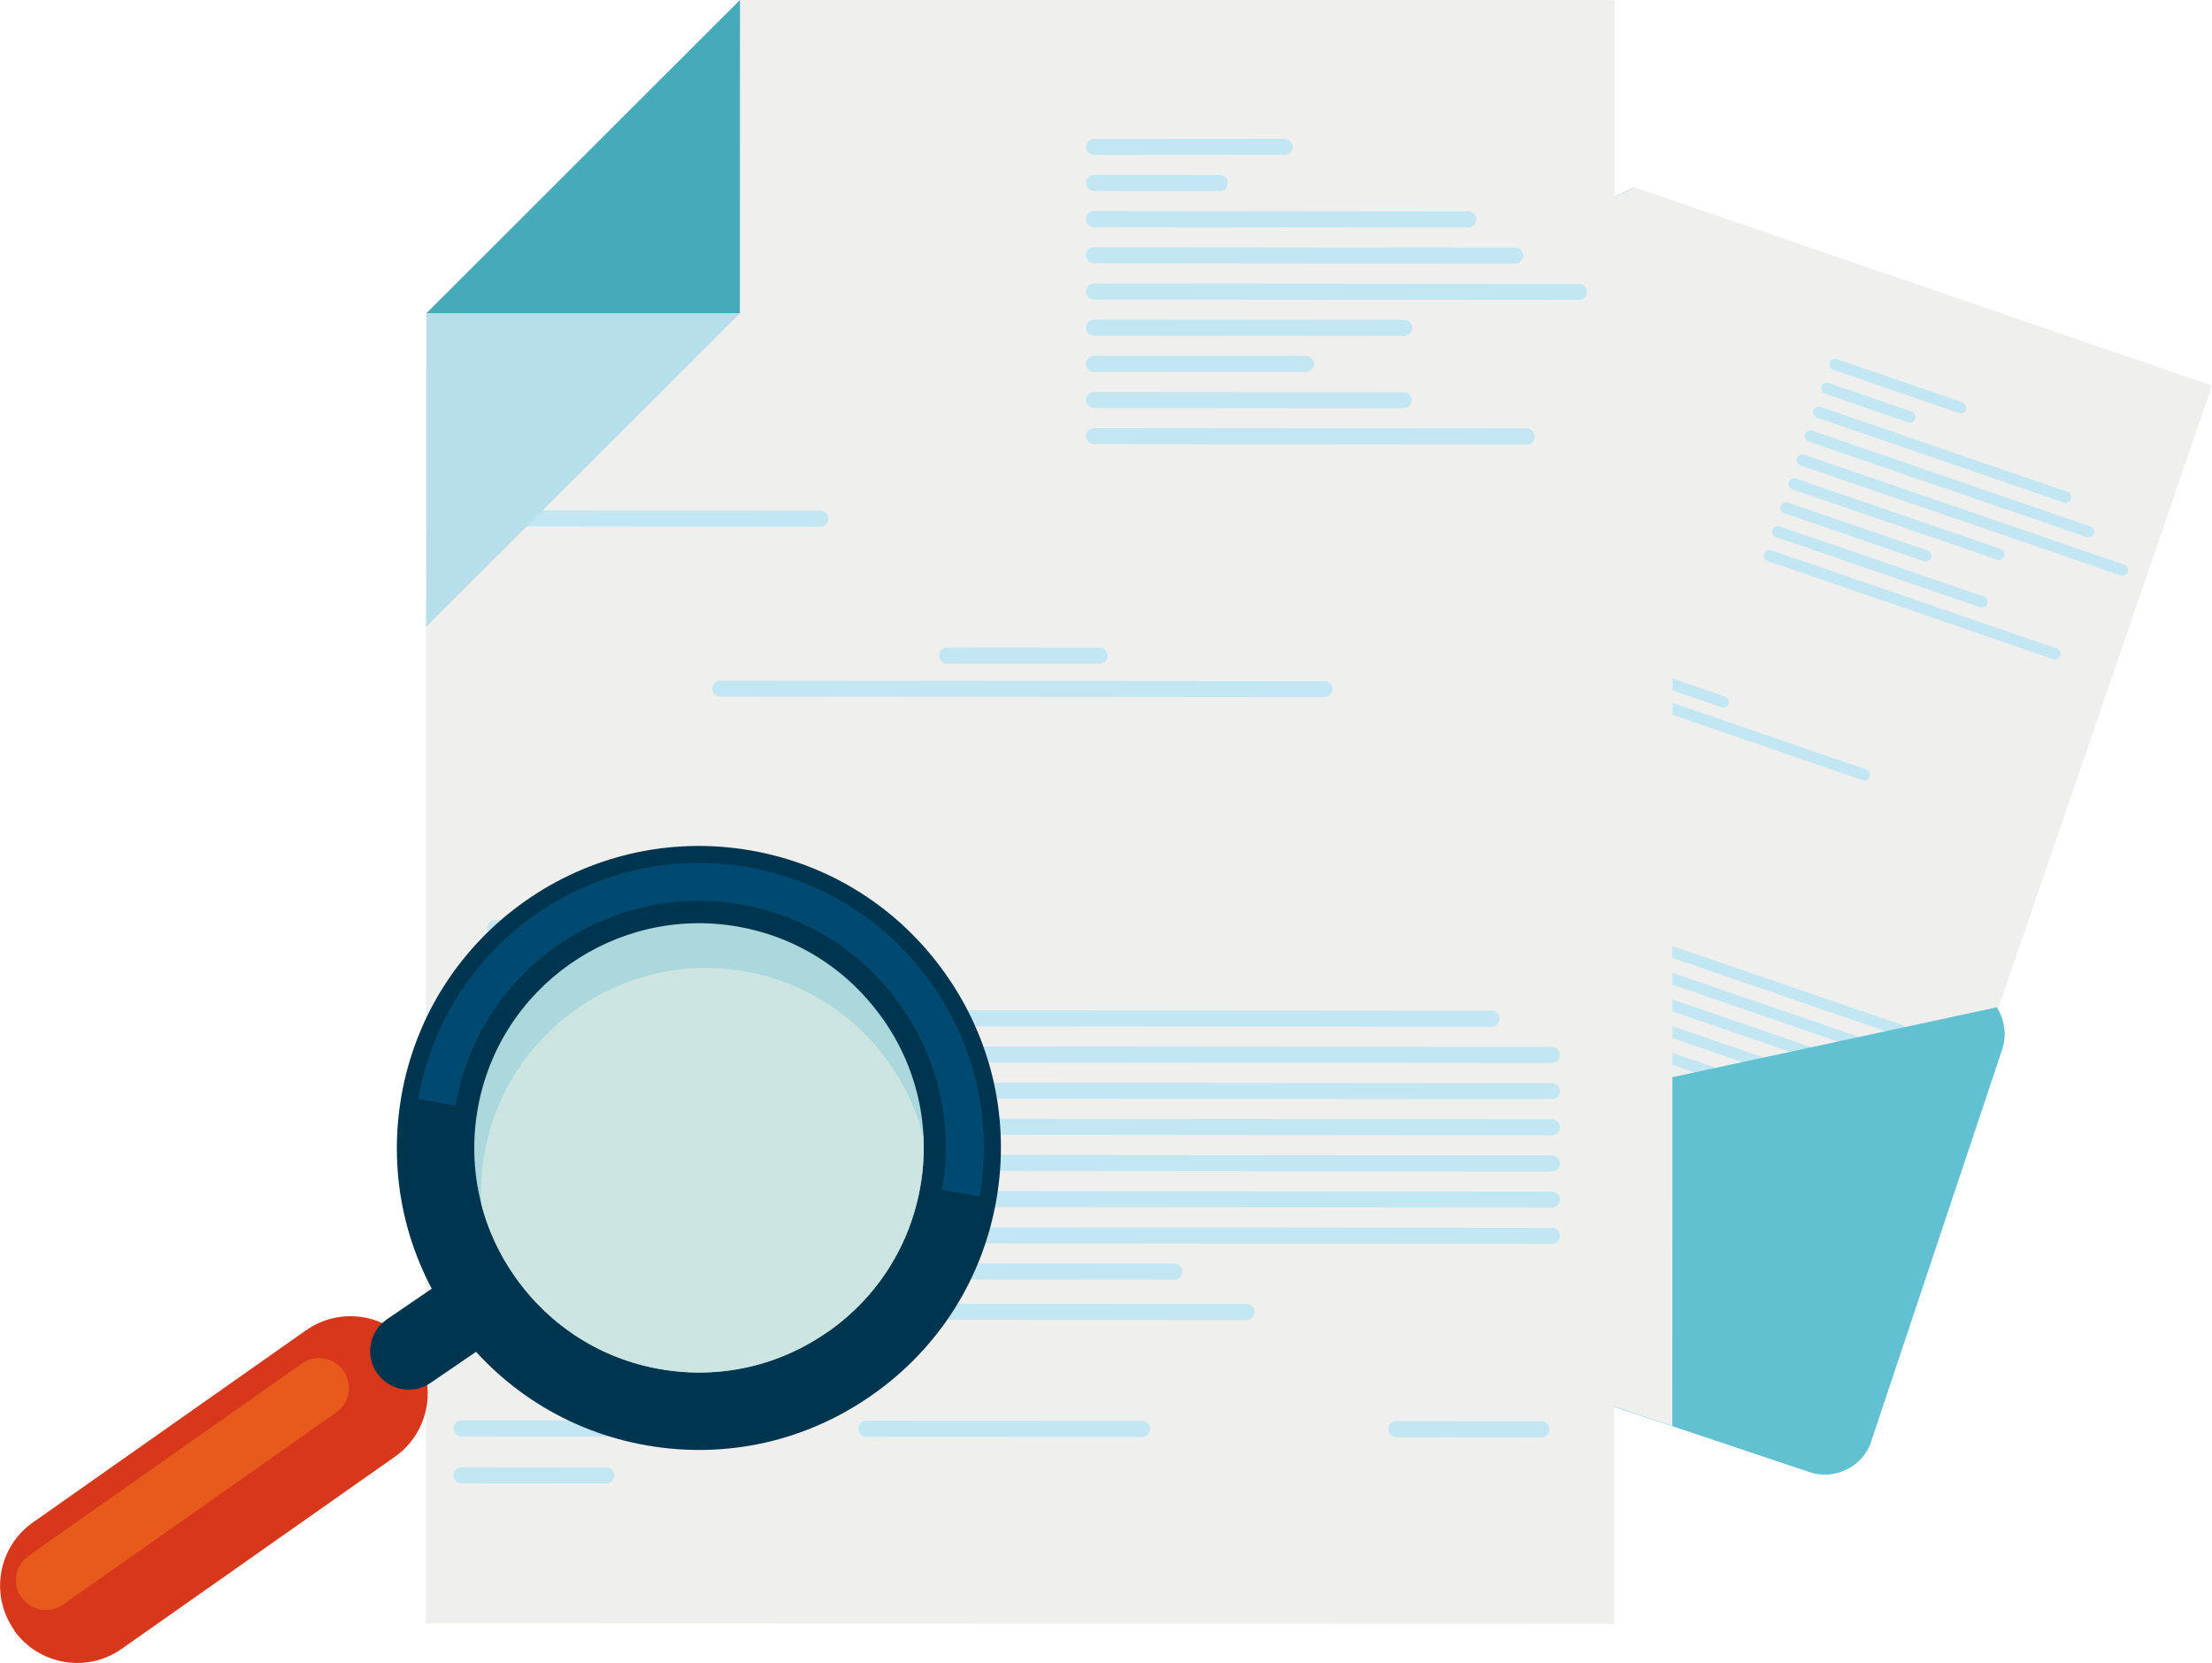 <?xml version="1.0" encoding="UTF-8"?><svg xmlns="http://www.w3.org/2000/svg" viewBox="0 0 174.93 131.53"><defs><style>.d,.e{fill:#efefee;}.f{fill:#eab91f;}.g{fill:#003550;}.h{stroke-width:.89px;}.h,.i{fill:none;stroke:#c2e6f2;stroke-linecap:round;stroke-linejoin:round;}.j{isolation:isolate;}.k{fill:#62c1d1;}.l{fill:#aad8dc;}.m{fill:#004971;}.n{fill:#e75a1c;}.o{fill:#46aabb;}.p{fill:#b7dfea;}.q{fill:#cde5e1;}.r{fill:#d7371a;}.e{mix-blend-mode:multiply;}.i{stroke-width:1.27px;}</style></defs><g class="j"><g id="a"/><g id="b"><g id="c"><g><g><polygon class="f" points="95.59 58.43 128.45 59.35 157.91 79.68 118.48 92.68 95.59 58.43"/><g><polygon class="d" points="83.77 94 99.41 48.43 107.26 25.57 129.25 14.82 174.93 30.5 169.13 47.42 161.47 69.73 145.82 115.3 83.77 94"/><g><line class="h" x1="145.12" y1="28.83" x2="155.06" y2="32.25"/><line class="h" x1="144.47" y1="30.72" x2="151.04" y2="32.98"/><line class="h" x1="143.82" y1="32.61" x2="163.36" y2="39.33"/><line class="h" x1="143.18" y1="34.5" x2="165.16" y2="42.06"/><line class="h" x1="142.53" y1="36.39" x2="167.85" y2="45.09"/><line class="h" x1="141.88" y1="38.28" x2="158.08" y2="43.85"/><line class="h" x1="141.23" y1="40.17" x2="152.29" y2="43.97"/><line class="h" x1="140.58" y1="42.06" x2="156.74" y2="47.61"/><line class="h" x1="139.93" y1="43.95" x2="162.52" y2="51.72"/><line class="h" x1="105.47" y1="36.93" x2="124.15" y2="43.35"/><line class="h" x1="89.13" y1="84.45" x2="96.68" y2="87.05"/><line class="h" x1="110.26" y1="91.72" x2="124.65" y2="96.67"/><line class="h" x1="137.94" y1="101.24" x2="145.5" y2="103.84"/><line class="h" x1="88.28" y1="86.9" x2="95.84" y2="89.5"/><line class="h" x1="128.33" y1="52.78" x2="136.29" y2="55.52"/><line class="h" x1="115.89" y1="50.44" x2="147.44" y2="61.29"/><line class="h" x1="99.84" y1="58.91" x2="120.26" y2="65.93"/><line class="h" x1="100.83" y1="64.5" x2="150.25" y2="81.49"/><line class="h" x1="96.2" y1="65.02" x2="152.76" y2="84.47"/><line class="h" x1="95.55" y1="66.91" x2="152.12" y2="86.36"/><line class="h" x1="94.9" y1="68.8" x2="151.47" y2="88.25"/><line class="h" x1="94.25" y1="70.69" x2="150.82" y2="90.14"/><line class="h" x1="93.6" y1="72.58" x2="150.17" y2="92.03"/><line class="h" x1="92.95" y1="74.47" x2="149.52" y2="93.92"/><line class="h" x1="92.3" y1="76.36" x2="129.16" y2="89.03"/><line class="h" x1="91.62" y1="78.47" x2="132.21" y2="92.43"/></g><polygon class="o" points="123.63 31.19 107.26 25.57 129.25 14.82 123.63 31.19"/><polygon class="p" points="107.26 25.57 123.63 31.19 101.64 41.95 107.26 25.57"/></g><path class="k" d="M147.99,113.99l10.35-30.99c.39-1.15,.18-2.36-.43-3.32l-38.8,8.36-23.52-29.61c-1.04,.4-1.91,1.22-2.3,2.36l-10.6,31.28c-.69,2.04,.42,4.27,2.48,4.96l57.9,19.41c2.04,.69,4.25-.41,4.93-2.44Z"/></g><g><polygon class="e" points="38.27 112.64 38.3 59.4 38.31 24.79 63.11 0 127.11 .02 127.5 15.68 129.25 14.82 132.28 15.88 132.28 25.64 132.27 59.42 132.25 112.8 127.64 111.24 38.27 112.64"/><polygon class="d" points="33.68 128.42 33.7 59.4 33.71 24.79 58.52 0 127.69 .02 127.68 25.64 127.67 59.42 127.65 128.45 33.68 128.42"/><g><line class="i" x1="86.53" y1="11.61" x2="101.58" y2="11.62"/><line class="i" x1="86.53" y1="14.47" x2="96.47" y2="14.48"/><line class="i" x1="86.52" y1="17.33" x2="116.11" y2="17.36"/><line class="i" x1="86.52" y1="20.19" x2="119.82" y2="20.22"/><line class="i" x1="86.52" y1="23.06" x2="124.87" y2="23.09"/><line class="i" x1="86.52" y1="25.92" x2="111.05" y2="25.94"/><line class="i" x1="86.51" y1="28.78" x2="103.27" y2="28.79"/><line class="i" x1="86.51" y1="31.64" x2="111" y2="31.66"/><line class="i" x1="86.51" y1="34.5" x2="120.74" y2="34.53"/><line class="i" x1="36.56" y1="41" x2="64.86" y2="41.03"/><line class="i" x1="36.5" y1="112.99" x2="47.95" y2="113"/><line class="i" x1="68.51" y1="113.02" x2="90.31" y2="113.03"/><line class="i" x1="110.44" y1="113.05" x2="121.89" y2="113.06"/><line class="i" x1="36.5" y1="116.7" x2="47.94" y2="116.71"/><line class="i" x1="74.9" y1="51.86" x2="86.96" y2="51.87"/><line class="i" x1="56.96" y1="54.47" x2="104.74" y2="54.51"/><line class="i" x1="39.16" y1="73.4" x2="70.08" y2="73.43"/><line class="i" x1="43.09" y1="80.52" x2="117.94" y2="80.58"/><line class="i" x1="37.06" y1="83.38" x2="122.73" y2="83.45"/><line class="i" x1="37.06" y1="86.24" x2="122.73" y2="86.31"/><line class="i" x1="37.05" y1="89.1" x2="122.73" y2="89.17"/><line class="i" x1="37.05" y1="91.96" x2="122.73" y2="92.03"/><line class="i" x1="37.05" y1="94.82" x2="122.72" y2="94.89"/><line class="i" x1="37.05" y1="97.68" x2="122.72" y2="97.76"/><line class="i" x1="37.05" y1="100.55" x2="92.87" y2="100.59"/><line class="i" x1="37.1" y1="103.73" x2="98.57" y2="103.78"/></g><polygon class="o" points="58.51 24.79 33.71 24.79 58.52 0 58.51 24.79"/><polygon class="p" points="33.71 24.79 58.51 24.8 33.7 49.59 33.71 24.79"/></g><g><path class="r" d="M1.12,128.95s0-.01,0-.01c-1.94-2.76-1.28-6.57,1.48-8.51l21.6-15.2c2.76-1.94,6.56-1.28,8.51,1.47h0c1.94,2.77,1.28,6.58-1.48,8.53l-21.61,15.2c-2.76,1.94-6.56,1.28-8.51-1.47h0Z"/><path class="n" d="M1.68,126.35c-.74-1.06-.48-2.53,.59-3.29l21.6-15.2c1.06-.75,2.54-.5,3.29,.57,.75,1.07,.5,2.55-.57,3.3l-21.6,15.2c-1.06,.75-2.54,.49-3.29-.57h-.01Z"/><path class="g" d="M35.78,104.6h0c-3.7-5.23-5.13-11.58-4.04-17.88,2.25-12.98,14.64-21.7,27.61-19.45,6.26,1.08,11.74,4.55,15.41,9.75,3.7,5.23,5.13,11.57,4.04,17.86-1.09,6.28-4.56,11.76-9.79,15.44-5.22,3.68-11.55,5.11-17.83,4.02-6.26-1.08-11.73-4.55-15.41-9.74h0Z"/><path class="m" d="M33.07,86.95c1.03-5.92,4.3-11.09,9.23-14.57,4.92-3.47,10.9-4.81,16.82-3.79,5.91,1.03,11.07,4.29,14.54,9.2,3.48,4.92,4.84,10.89,3.82,16.81v.04l-2.97-.52v-.04c.89-5.13-.29-10.3-3.3-14.56-3.01-4.25-7.48-7.08-12.61-7.97-5.13-.89-10.3,.28-14.57,3.28-4.27,3.01-7.11,7.49-8,12.62l-2.96-.51h0Z"/><path class="l" d="M69.78,80.55c-2.74-3.87-6.81-6.45-11.47-7.26-9.66-1.67-18.87,4.82-20.54,14.47-.81,4.68,.25,9.41,3.01,13.3h0c2.74,3.87,6.81,6.45,11.46,7.25,4.67,.81,9.38-.25,13.27-2.99,3.89-2.74,6.47-6.82,7.28-11.49,.81-4.68-.25-9.4-3.01-13.29h0Z"/><path class="q" d="M65.5,105.33c3.89-2.74,6.47-6.82,7.28-11.49,.23-1.31,.31-2.63,.24-3.94-.53-2.05-1.44-4.02-2.7-5.81-2.74-3.87-6.81-6.45-11.47-7.26-9.66-1.67-18.87,4.82-20.55,14.47-.23,1.32-.3,2.64-.24,3.94,.53,2.06,1.44,4.02,2.71,5.81h0c2.74,3.87,6.81,6.45,11.46,7.25,4.67,.81,9.38-.25,13.27-2.99Z"/><path class="g" d="M29.83,108.64c-.97-1.38-.64-3.29,.74-4.26l4.52-3.09c1.38-.97,3.28-.64,4.25,.73h0c.97,1.39,.64,3.29-.74,4.26l-4.52,3.09c-1.37,.97-3.28,.64-4.25-.74h0Z"/></g></g></g></g></g></svg>